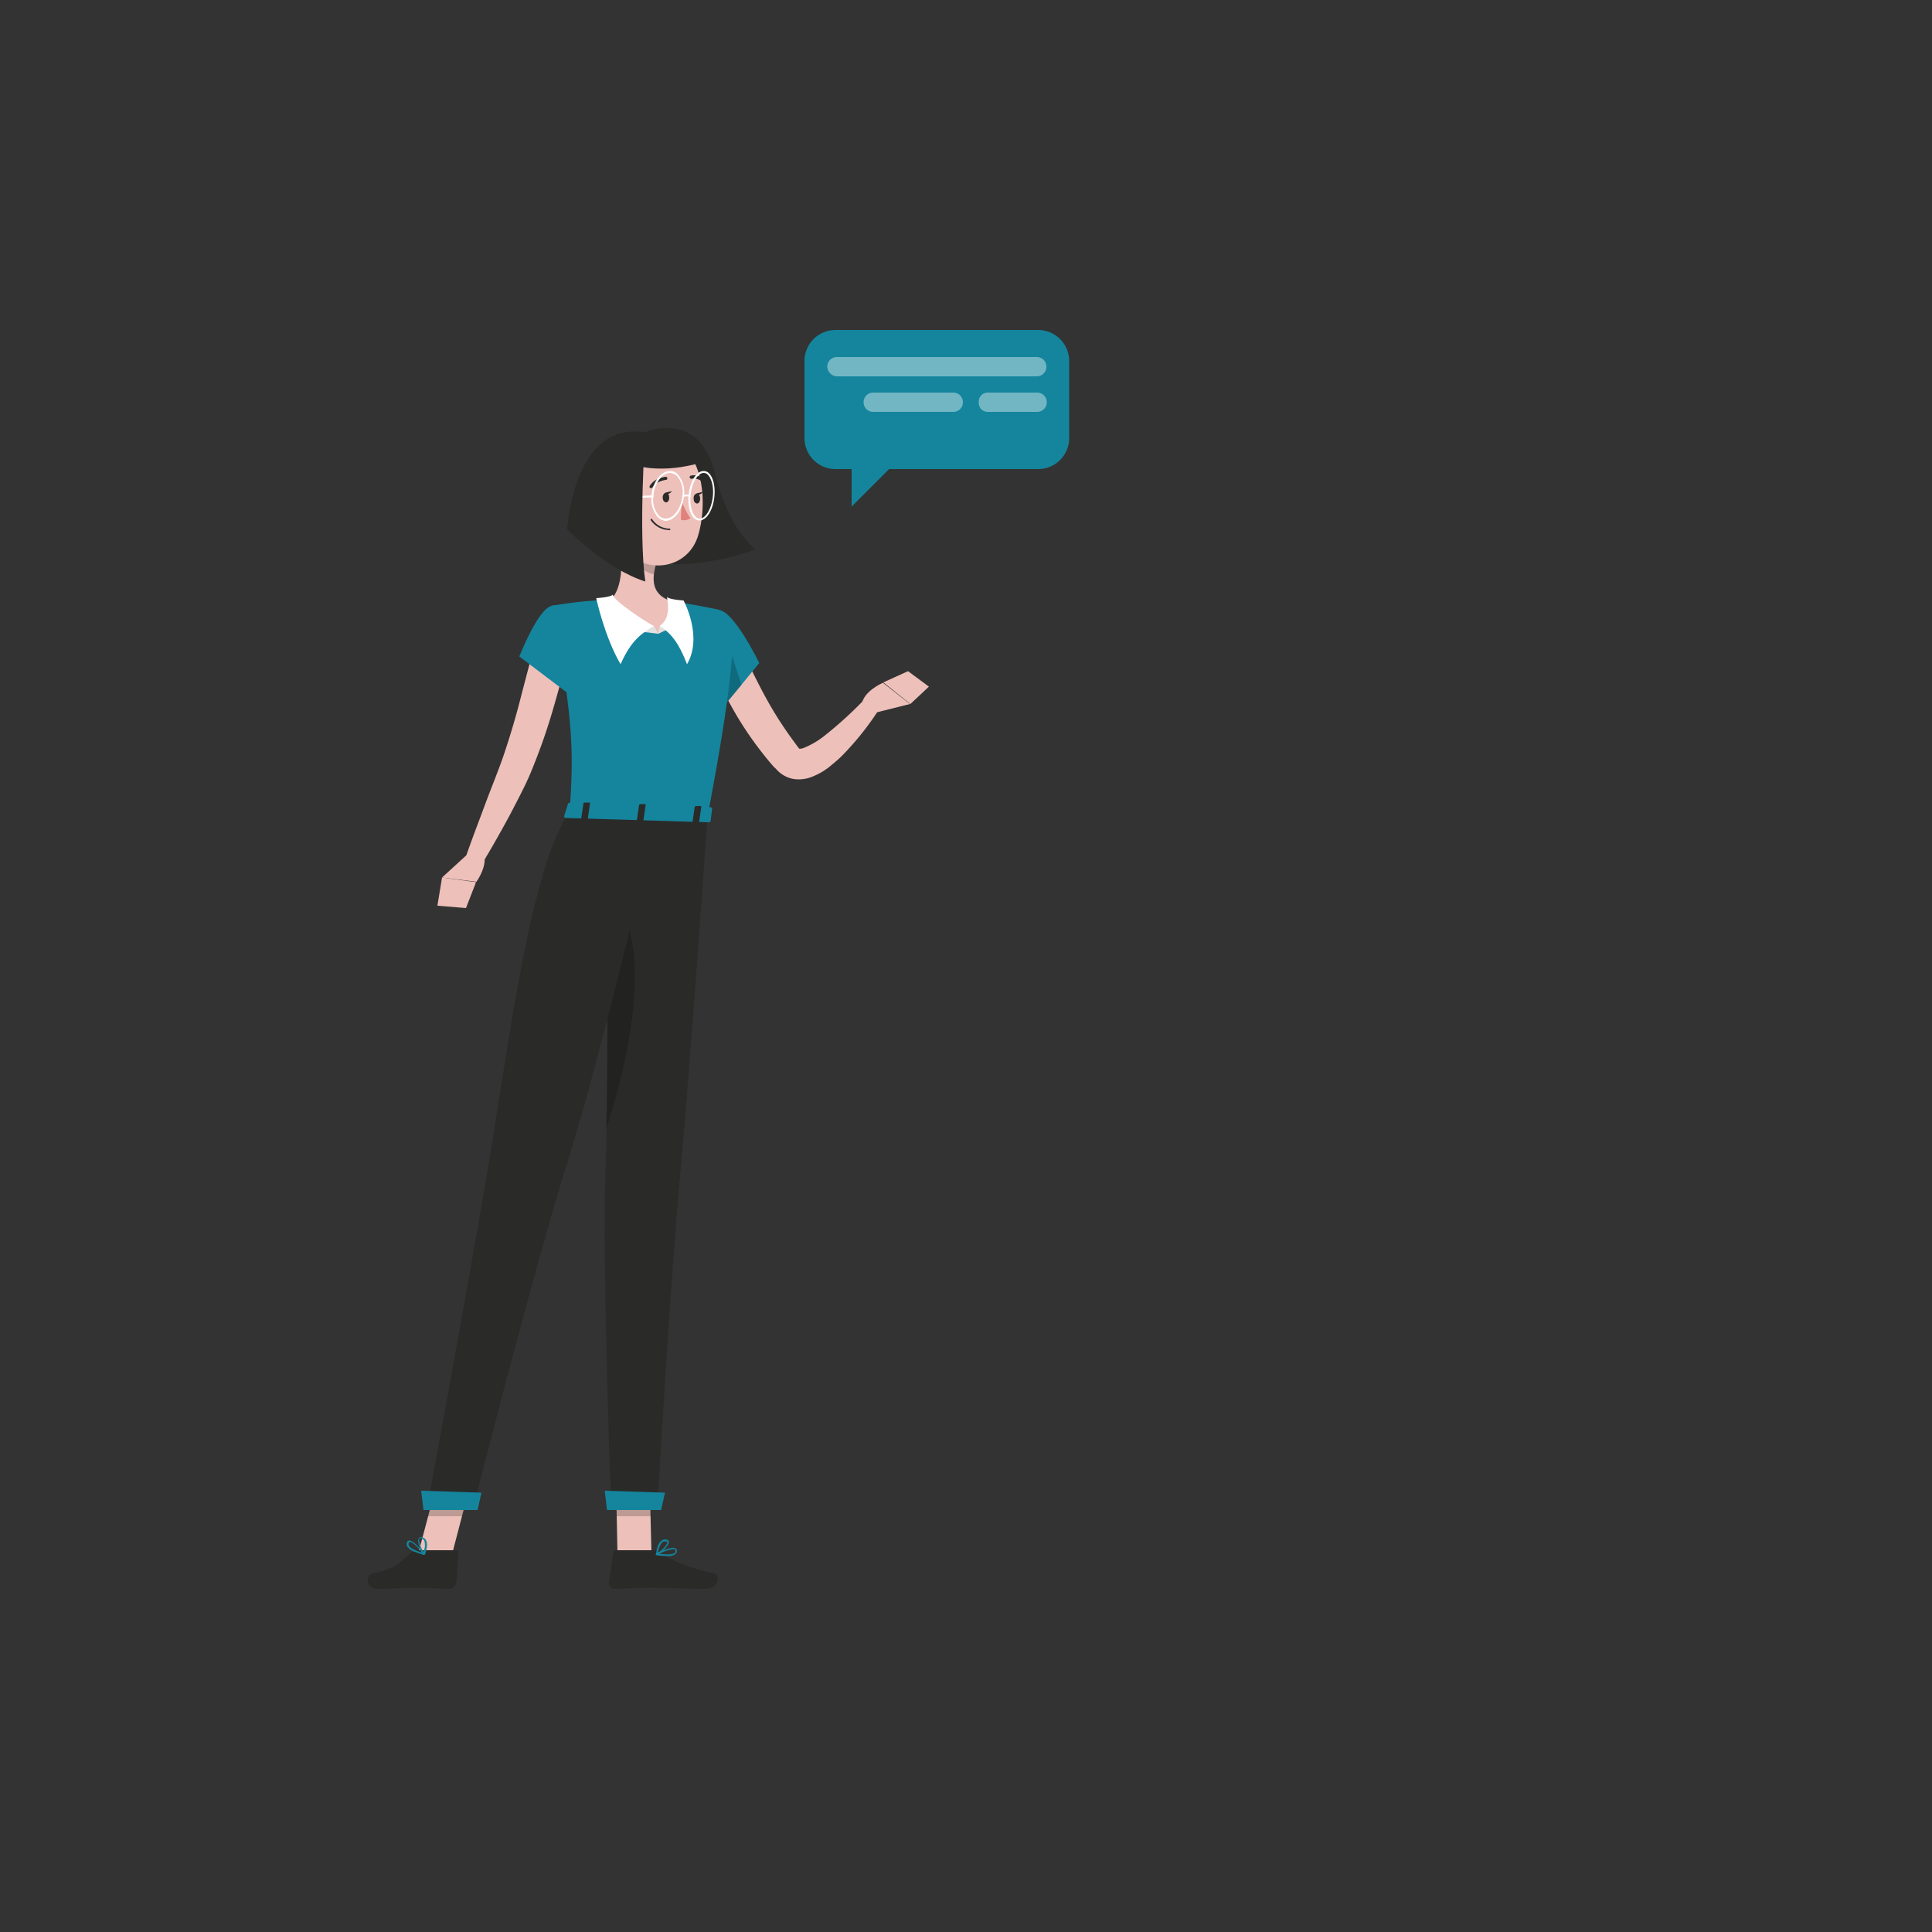 <svg id="e2f3e092-dbd2-4867-b32b-1b6223cd4936" data-name="Calque 1" xmlns="http://www.w3.org/2000/svg" viewBox="0 0 500 500"><rect x="0" y="0" width="500" height="500" fill="#333333" stroke="none"/><g id="ed78f903-9d88-492e-8119-05d1cf5f602e" data-name="freepik--character-2--inject-35"><path d="M157,140.6c13.8,11.2,38.5,1.6,38.5,1.6s-7-5.2-10.3-19.2c-4.1-17.3-18.1-11.2-18.1-11.2Z" style="fill:#2a2a29"/><path d="M191.7,167c.4,1,.9,2.2,1.4,3.3l1.5,3.3c1.1,2.2,2.2,4.4,3.4,6.6a98.934,98.934,0,0,0,7.9,12.3l.5.7a3.908,3.908,0,0,1,.4.5h-.1c-.1,0,.4.2,1.2-.1a21.427,21.427,0,0,0,5.5-3.2,103.376,103.376,0,0,0,10.9-10l3.5,2.7a74.551,74.551,0,0,1-9.9,12.5c-1,1-2.1,1.9-3.2,2.8a16.35,16.35,0,0,1-4,2.4,9.239,9.239,0,0,1-2.7.8,8.207,8.207,0,0,1-3.5-.2,7.934,7.934,0,0,1-3.3-2,7.319,7.319,0,0,0-.9-.9l-.7-.8a91.529,91.529,0,0,1-9.3-13.1c-1.3-2.3-2.6-4.6-3.8-7-.6-1.2-1.1-2.4-1.7-3.6a33.432,33.432,0,0,1-1.5-3.8Z" style="fill:#eec0ba"/><path d="M177,164.6c-1.5,4.6,9.8,18.8,9.8,18.8l9.7-11.8s-6.6-13.6-10.3-13.5C180.8,158.3,178.7,159.8,177,164.6Z" style="fill:#14859d"/><polygon points="187.3 182.8 191.9 177.3 186.8 161.4 187.3 182.8" style="fill:#000001;isolation:isolate;opacity:0.2"/><path d="M223,182.5c.3-3.6,5.5-5.8,5.5-5.8l7,5.5-10.4,2.6Z" style="fill:#eec0ba"/><polygon points="235.6 182.2 228.6 176.6 235 173.7 240.4 177.7 235.6 182.2" style="fill:#eec0ba"/><polygon points="159.4 381.9 168.1 381.9 168.6 402.2 159.8 402.2 159.4 381.9" style="fill:#eec0ba"/><path d="M170.8,401.7c2.3,2,7.2,4,14.1,5.5,1.5.4,1.3,4-2.4,4s-11.3-.3-14-.3c-4.3,0-6,.2-9.4.3h-.2a1.533,1.533,0,0,1-1.3-1.6l1.1-7.8a.749.749,0,0,1,.7-.6h9.9A2.456,2.456,0,0,1,170.8,401.7Z" style="fill:#2a2a29"/><g style="opacity:0.2"><polygon points="159.3 381.9 159.6 392.4 168.4 392.4 168.1 381.9 159.3 381.9" style="fill:#000001"/></g><path d="M185.6,157.7c-2.9-.6-7.4-1.5-11.5-2a125.281,125.281,0,0,0-16.2-.5,110.325,110.325,0,0,0-15.2,1.6c6,30,5.7,38.9,4.7,53.4l35.7,1.1c5.8-30.2,6.8-43.2,6.6-48.7A5.051,5.051,0,0,0,185.6,157.7Z" style="fill:#14859d"/><path d="M169.8,145.8c-1.1,4-1.4,8.3,4.4,9.9,0,0,4.4,4.2-3.8,8.3a20.295,20.295,0,0,1-12.4-8.8c3.8-3.4,3-12.9,2.1-18.2Z" style="fill:#eec0ba"/><polygon points="163.5 163.2 169.2 161.9 170.3 164 163.5 163.2" style="fill:#e1e1e1"/><path d="M160.6,171.9c-4.2-7.2-6.3-17.1-6.3-17.1s3.6-.2,4.3-.9c.3,1.7,8.8,7.2,10.6,8.1C166.2,163.9,163.5,165.4,160.6,171.9Z" style="fill:#fff"/><polygon points="174.3 162.2 170.8 161.9 170.3 164 174.3 162.2" style="fill:#e1e1e1"/><path d="M177.8,171.9c4.2-7.2-.9-16.5-.9-16.5s-3.6-.2-4.3-.9c.3,1.7,1,5.6-1.9,7.5C173.8,163.9,175.8,166.7,177.8,171.9Z" style="fill:#fff"/><path d="M163.8,143.4c.2,2.3,3.1,4.9,5.4,5.2a14.961,14.961,0,0,1,.6-2.9l-5.7-5.2A7.195,7.195,0,0,0,163.8,143.4Z" style="fill:#000001;isolation:isolate;opacity:0.2"/><path d="M158.3,119.6a11.914,11.914,0,0,1,15.8-5.7c8.3,3.9,8.9,16.8,6.6,24.6-2.5,8.6-13.2,10.6-19.5,3.6-4.1-4.7-4-8.4-4.1-17.1A16.906,16.906,0,0,1,158.3,119.6Z" style="fill:#eec0ba"/><path d="M157.9,129.2a.215.215,0,0,1-.2-.2h0c0-.1.1-.3.2-.3l11-.5h0c.1,0,.3.1.3.2h0c0,.1-.1.3-.2.3l-11.1.5Z" style="fill:#fff"/><path d="M157.1,210.4s.6,62.2-.4,92.1c-.9,27.4,1.5,87.9,1.5,87.9h11.9s3.4-59.5,6-87.2c2.5-26.7,7-91.9,7-91.9Z" style="fill:#2a2a29"/><polygon points="156.5 385.8 172.1 386.3 171.1 390.8 157.1 390.8 156.5 385.8" style="fill:#14859d"/><path d="M156.9,292.2c4.6-14.3,10.9-39.1,5-54.7-1.8-4.6-3.3-5.4-4.8-3.8C157.2,251,157.3,274.4,156.9,292.2Z" style="fill:#000001;isolation:isolate;opacity:0.2"/><path d="M172.4,127.5c.5,0,.8.6.8,1.3s-.4,1.3-.9,1.2-.8-.6-.8-1.3C171.5,128.1,171.9,127.5,172.4,127.5Z" style="fill:#2a2a29"/><path d="M180.4,127.8c.5,0,.8.6.8,1.3s-.4,1.3-.9,1.2-.8-.6-.8-1.3C179.5,128.2,179.9,127.7,180.4,127.8Z" style="fill:#2a2a29"/><path d="M181.9,127.3l-1.7.4C181,128.6,181.9,127.3,181.9,127.3Z" style="fill:#2a2a29"/><path d="M176.2,134.5a2.754,2.754,0,0,0,2.5-.4,16.529,16.529,0,0,1-2.3-4.6Z" style="fill:#e0827c"/><path d="M168.4,134.6h0c-.1-.1,0-.2.1-.3h0c.1-.1.2,0,.3.1a5.419,5.419,0,0,0,4.5,2.4.215.215,0,0,1,.2.2h0a.215.215,0,0,1-.2.2c-.3,0-.7-.1-1-.1A5.853,5.853,0,0,1,168.4,134.6Z" style="fill:#2a2a29"/><path d="M154.3,131.7a2.82,2.82,0,0,1,3-2.7c2.2.1,3.4,2.9,3.6,4.8.2,2.1-1.2,3.8-3.2,2.8a6.306,6.306,0,0,1-3.1-3.7A2.662,2.662,0,0,1,154.3,131.7Z" style="fill:#eec0ba"/><path d="M168.3,126.3h0a.377.377,0,0,1-.1-.6c1.2-2,4-2.3,4.1-2.3a.4.4,0,1,1,0,.8s-2.5.3-3.4,1.9a.399.399,0,0,1-.4.2Z" style="fill:#2a2a29"/><path d="M181.9,124.8a3.418,3.418,0,0,0-2.9-.9h0c-.2.1-.4-.1-.5-.3a.382.382,0,0,1,.3-.5,3.728,3.728,0,0,1,3.6,1.1h0a.375.375,0,0,1,0,.6c-.1.1-.2.2-.4.1C182,124.9,182,124.9,181.9,124.8Z" style="fill:#2a2a29"/><path d="M147,168.8c-1.1,4.9-2.4,9.7-3.8,14.5a150.796,150.796,0,0,1-4.9,14.3,74.084,74.084,0,0,1-3.1,7c-1.1,2.2-2.3,4.5-3.4,6.6-2.4,4.4-4.8,8.7-7.4,12.9l-4-1.9c1.6-4.7,3.4-9.3,5.1-13.9s3.6-9.1,5.1-13.6,2.9-9.2,4.1-13.9,2.5-9.4,3.6-14.1Z" style="fill:#eec0ba"/><path d="M152,165.4c1.4,4.7-4,14.8-4,14.8l-13.6-10.3s4.7-12.1,8.3-13.1C146.8,155.6,150.6,160.6,152,165.4Z" style="fill:#14859d"/><path d="M169.9,402.5a.215.215,0,0,1-.2-.2c0-.1,0-.2.1-.2.4-.2,3.9-2,5-1.4a.998.998,0,0,1,.4.5,1.284,1.284,0,0,1-.4,1,3.144,3.144,0,0,1-2.1.5A26.342,26.342,0,0,1,169.9,402.5Zm4.4-1.6a10.924,10.924,0,0,0-3.6,1.2c1.9.3,3.4.2,3.9-.2a.618.618,0,0,0,.2-.7.349.349,0,0,0-.1-.2.756.756,0,0,0-.4-.1Z" style="fill:#14859d"/><path d="M169.9,402.4c-.1,0-.1-.1-.1-.2s.2-2.5,1.3-3.4a1.594,1.594,0,0,1,1.2-.4c.6.1.8.4.8.6.1,1-2,2.9-3,3.4Zm1.5-3.3a5.362,5.362,0,0,0-1.1,2.7c1.1-.6,2.5-2.1,2.4-2.7,0,0,0-.2-.4-.2h-.1A1.549,1.549,0,0,0,171.4,399.1Z" style="fill:#14859d"/><polygon points="113.6 381.9 122.3 381.9 117 402.2 108.2 402.2 113.6 381.9" style="fill:#eec0ba"/><path d="M106.6,401.7c-2.8,2-3,4-10.2,5.5-1.6.4-2.2,4,1.5,4s6.3-.3,9-.3c4.4,0,6,.2,9.4.3a1.912,1.912,0,0,0,1.8-1.6l.6-7.8v-.1a.56.56,0,0,0-.6-.5h-9.9A3.022,3.022,0,0,0,106.6,401.7Z" style="fill:#2a2a29"/><g style="opacity:0.2"><polygon points="113.6 381.9 110.8 392.4 119.6 392.4 122.3 381.9 113.6 381.9" style="fill:#000001"/></g><path d="M170.3,210.2s-14,60.5-23.3,90.1c-8.5,26.8-24.6,90.1-24.6,90.1H110.5s11.5-62.2,16.1-90c4.5-26.7,10.7-76.6,20.8-90.2Z" style="fill:#2a2a29"/><polygon points="109 385.8 124.6 386.3 123.6 390.8 109.6 390.8 109 385.8" style="fill:#14859d"/><path d="M109.6,402.4c.1,0,.2,0,.2-.1.1-.1.1-.2,0-.2-.3-.4-2.7-3.5-3.9-3.4a.55.55,0,0,0-.5.3,1.376,1.376,0,0,0-.1,1.1,3.907,3.907,0,0,0,1.7,1.4C107.8,401.8,108.7,402.1,109.6,402.4Zm-3.2-3.3a10.256,10.256,0,0,1,2.8,2.7c-1.9-.6-3.2-1.2-3.4-1.9a.616.616,0,0,1,.1-.7c0-.1.1-.1.2-.1,0-.1.2,0,.3,0Z" style="fill:#14859d"/><path d="M109.8,402.4c.1,0,.1-.1.2-.1,0-.1.9-2.3.3-3.6a1.419,1.419,0,0,0-.9-.8c-.6-.2-.9,0-1,.2-.6.8.5,3.4,1.2,4.3h.2Zm-.6-4.2a1.47,1.47,0,0,1,.6.5,4.126,4.126,0,0,1-.2,2.9c-.7-1-1.4-3-1-3.5,0,0,.1-.1.5,0l.1.1Z" style="fill:#14859d"/><path d="M173.9,127.1l-1.7.4C173,128.4,173.9,127.1,173.9,127.1Z" style="fill:#2a2a29"/><path d="M147.6,207.8l36.1,1.1c.4,0,.6.2.6.4l-.4,3.2c0,.2-.3.3-.6.3l-36.7-1.1c-.4,0-.7-.3-.6-.5l1-3.2A.481.481,0,0,1,147.6,207.8Z" style="fill:#14859d"/><path d="M152.1,212l.6-4.1c0-.1-.1-.2-.3-.2h-1c-.2,0-.4.1-.4.2l-.6,4.1c0,.1.1.2.3.2h1C151.9,212.2,152.1,212.1,152.1,212Z" style="fill:#2a2a29"/><path d="M180.9,212.9l.6-4.1c0-.1-.1-.2-.3-.2h-1c-.2,0-.4.1-.4.2l-.6,4.1c0,.1.1.2.3.2h1C180.7,213.1,180.9,213,180.9,212.9Z" style="fill:#2a2a29"/><path d="M166.5,212.4l.6-4.1c0-.1-.1-.2-.3-.2h-1c-.2,0-.4.1-.4.2l-.6,4.1c0,.1.1.2.3.2h1C166.3,212.7,166.5,212.6,166.5,212.4Z" style="fill:#2a2a29"/><path d="M125,220.4c1.6,3.3-1.7,7.8-1.7,7.8l-8.9-1.1,7-6.4Z" style="fill:#eec0ba"/><polygon points="114.4 227.1 123.2 228.3 120.6 235 113.2 234.4 114.4 227.1" style="fill:#eec0ba"/><path d="M165.1,120.6s6.6,2,16.4-.9c-8.1-10.2-15.5-6.9-15.5-6.9Z" style="fill:#2a2a29"/><path d="M146.8,137s9.9,10.2,20.2,13.5c-1.8-12.8,0-38.6,0-38.6C148.3,108.8,146.8,137,146.8,137Z" style="fill:#2a2a29"/><path d="M170.1,133.7a7.464,7.464,0,0,1-1.5-5.4h0c.3-3.5,2.4-6.4,4.8-6.4a2.656,2.656,0,0,1,2.2,1.1,6.973,6.973,0,0,1,1.4,5.4c-.3,3.5-2.4,6.4-4.8,6.4A3.596,3.596,0,0,1,170.1,133.7Zm-1-5.4h0a6.385,6.385,0,0,0,1.3,5,2.463,2.463,0,0,0,1.9.9c2.1,0,4-2.7,4.3-5.9a6.385,6.385,0,0,0-1.3-5,2.842,2.842,0,0,0-1.9-.9C171.3,122.4,169.4,125.1,169.1,128.3Z" style="fill:#fff"/><path d="M179.5,134c-1-1.1-1.5-3.3-1.3-5.7h0c.3-3.6,2-6.4,3.9-6.4a1.955,1.955,0,0,1,1.5.7c1,1.1,1.5,3.3,1.3,5.7-.3,3.6-2,6.4-3.9,6.4A2.127,2.127,0,0,1,179.5,134Zm-.8-5.7h0c-.2,2.2.3,4.3,1.2,5.3a1.426,1.426,0,0,0,1.2.6c1.6,0,3.1-2.7,3.4-5.9.2-2.2-.3-4.3-1.2-5.3a1.425,1.425,0,0,0-1.2-.6C180.5,122.4,179,125.1,178.7,128.3Z" style="fill:#fff"/><path d="M176.6,128.5a.192.192,0,0,1,.1-.3,2.118,2.118,0,0,1,1.9,0h0a.367.367,0,0,1,.1.3c-.1.1-.2.2-.3.1a1.704,1.704,0,0,0-1.4,0h-.1C176.8,128.6,176.7,128.5,176.6,128.5Z" style="fill:#fff"/></g><g id="f57e1136-8d33-4669-9ce5-16e4ddda2081" data-name="freepik--Chat--inject-245"><path d="M216.2,85.4h52.5a8.024,8.024,0,0,1,8,8v20a8.024,8.024,0,0,1-8,8H230.1l-9.7,9.7v-9.7h-4.2a8.024,8.024,0,0,1-8-8v-20A8.024,8.024,0,0,1,216.2,85.4Z" style="fill:#14859d"/><path d="M216.6,97.4h51.7a2.476,2.476,0,0,0,2.5-2.5h0a2.476,2.476,0,0,0-2.5-2.5H216.6a2.476,2.476,0,0,0-2.5,2.5h0a2.61,2.61,0,0,0,2.5,2.5Z" style="fill:#fff;isolation:isolate;opacity:0.4"/><path d="M255.7,106.6h12.7a2.476,2.476,0,0,0,2.5-2.5h0a2.476,2.476,0,0,0-2.5-2.5H255.7a2.336,2.336,0,0,0-2.4,2.5h0A2.336,2.336,0,0,0,255.7,106.6Z" style="fill:#fff;isolation:isolate;opacity:0.4"/><path d="M226,106.6h20.7a2.476,2.476,0,0,0,2.5-2.5h0a2.476,2.476,0,0,0-2.5-2.5H226a2.476,2.476,0,0,0-2.5,2.5h0a2.476,2.476,0,0,0,2.5,2.5Z" style="fill:#fff;isolation:isolate;opacity:0.4"/></g></svg>